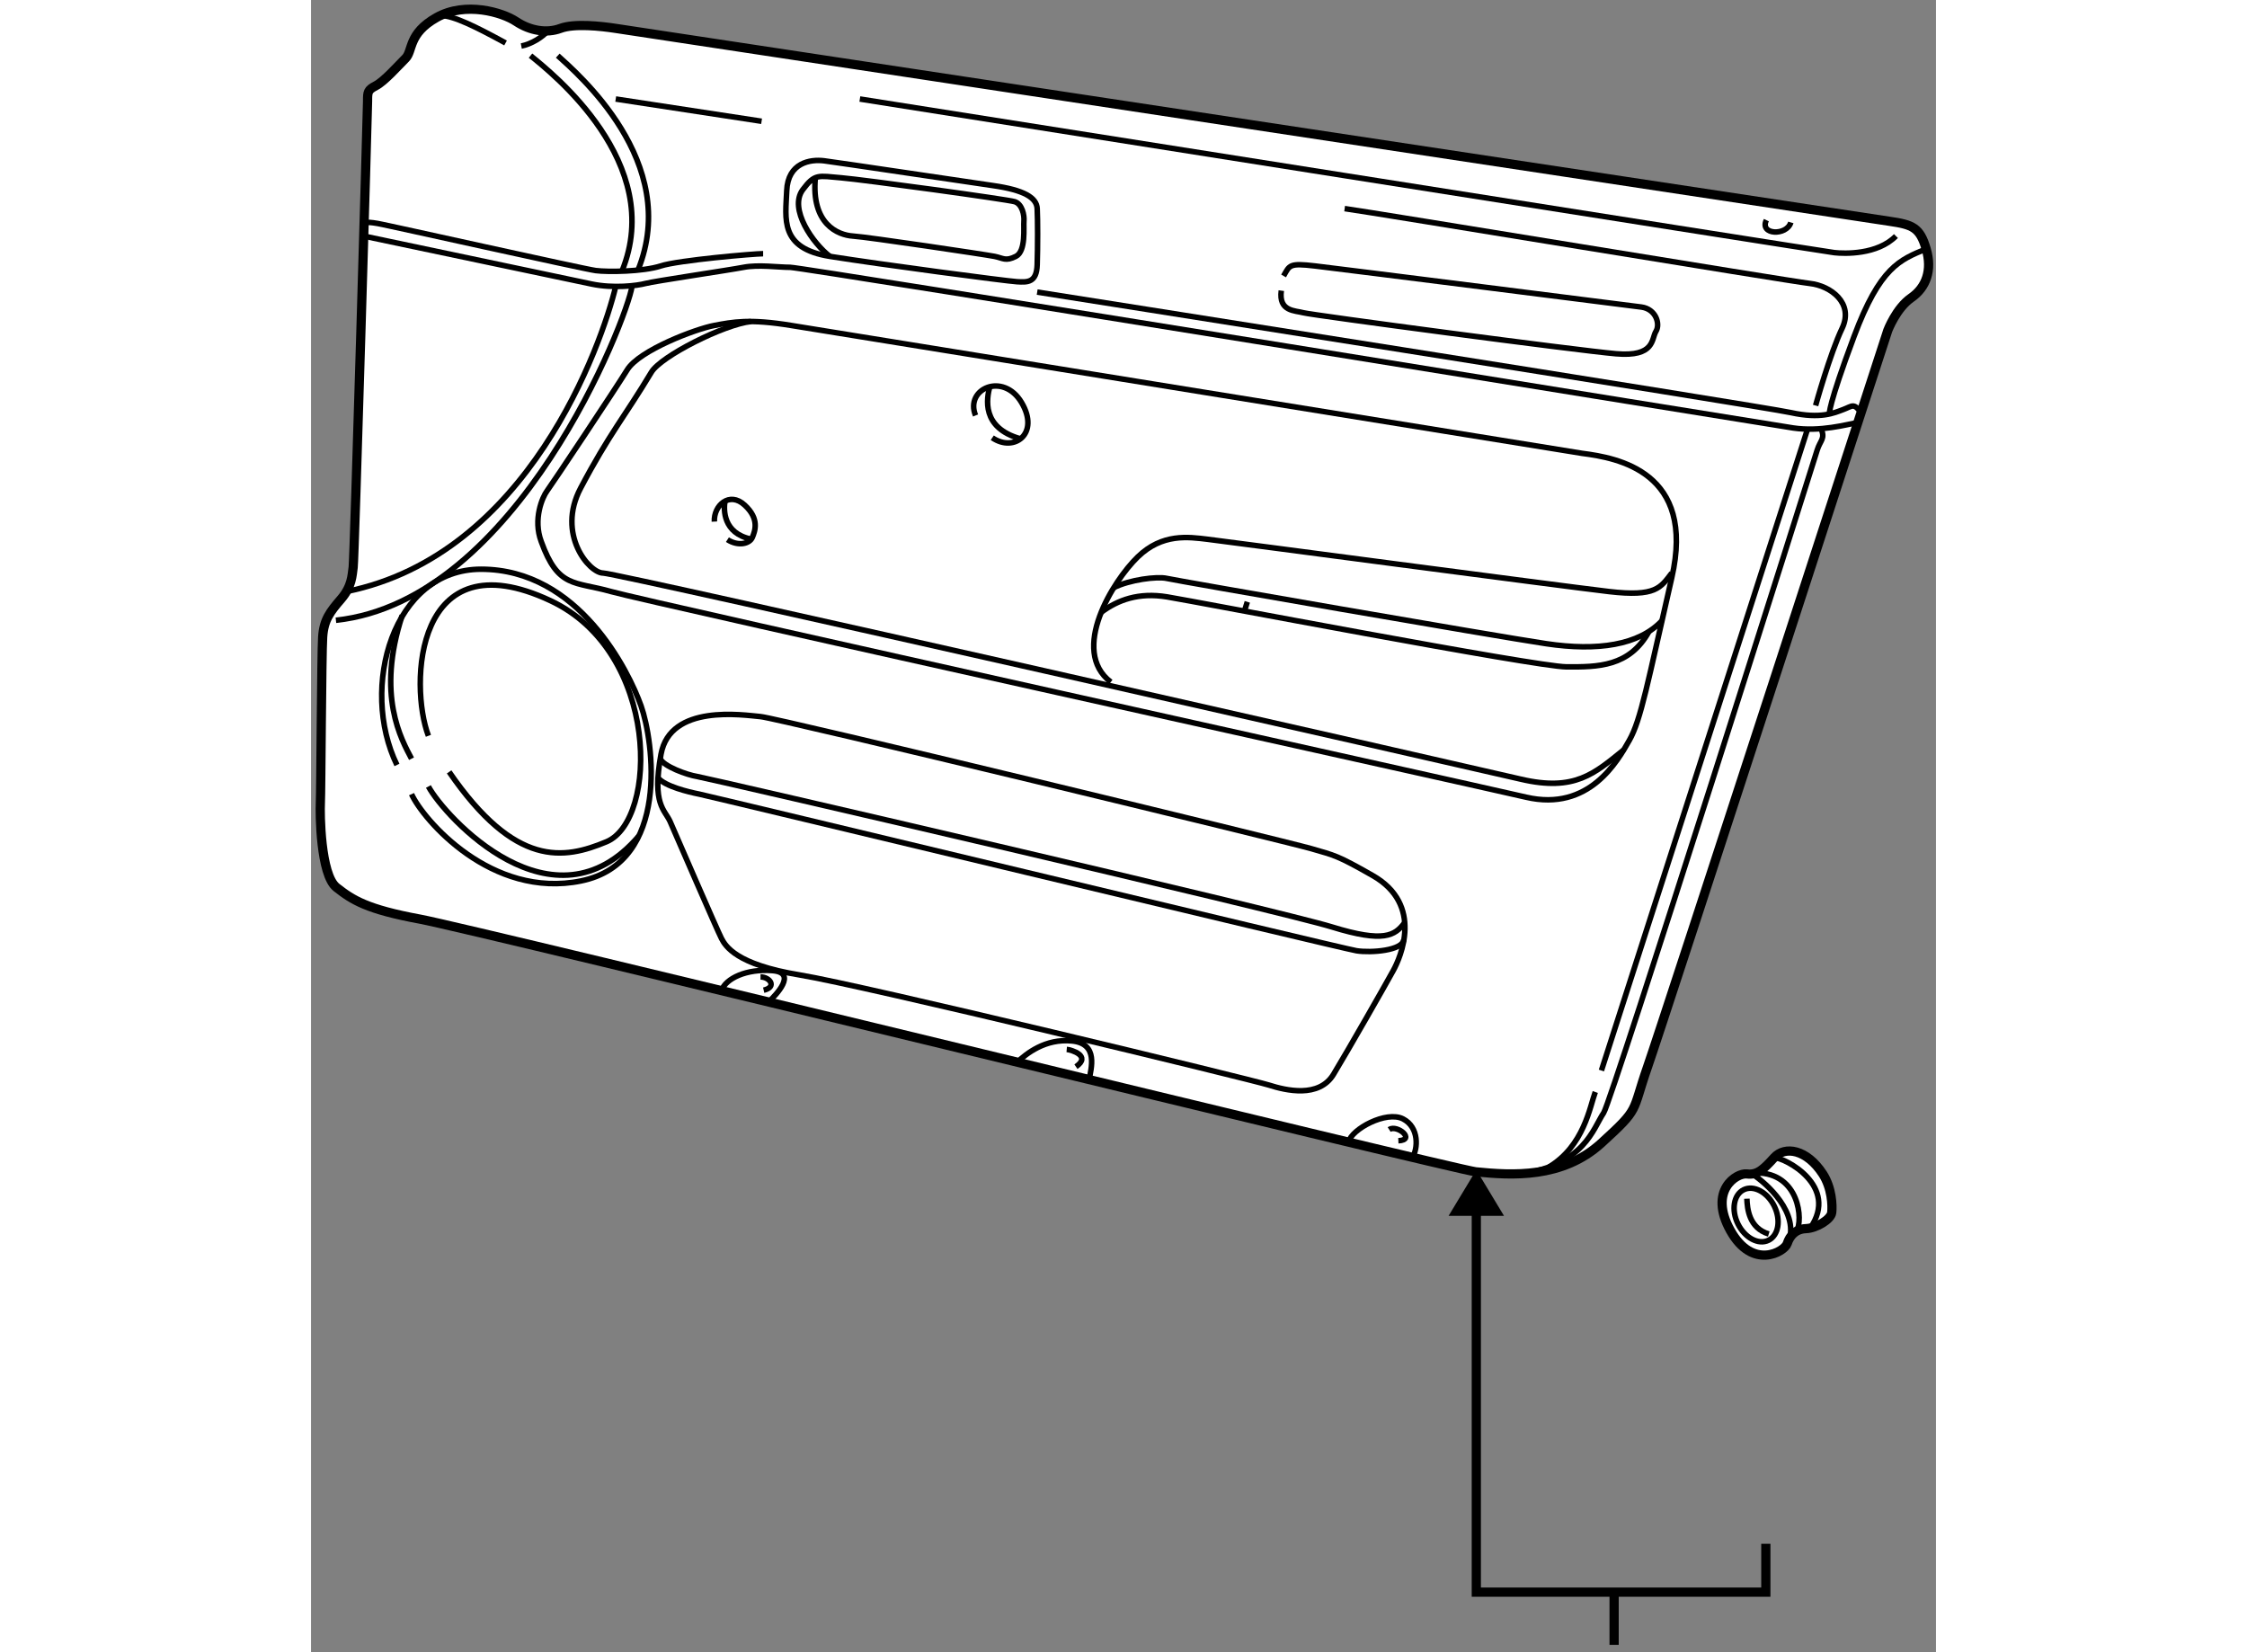 <?xml version="1.0" encoding="utf-8"?>
<!-- Generator: Adobe Illustrator 15.1.0, SVG Export Plug-In . SVG Version: 6.00 Build 0)  -->
<!DOCTYPE svg PUBLIC "-//W3C//DTD SVG 1.1//EN" "http://www.w3.org/Graphics/SVG/1.1/DTD/svg11.dtd">
<svg version="1.1" xmlns="http://www.w3.org/2000/svg" xmlns:xlink="http://www.w3.org/1999/xlink" x="0px" y="0px" width="244.8px"
	 height="180px" viewBox="73.087 61.397 88.197 89.676" enable-background="new 0 0 244.8 180" xml:space="preserve">
	
<rect x="73.087" y="61.397" width="88.197" height="89.676" fill="#808080" stroke="none"/>
	
<g><path fill="#FFFFFF" stroke="#000000" stroke-width="0.5" d="M136.313,125c1.944,0.193,4.688,0.375,6.813-1.563
			s1.625-1.625,2.5-4.125s13.042-39.979,13.042-39.979s0.458-1.208,1.271-1.771s1.156-1.5,0.813-2.656s-0.719-1.313-2-1.5
			S90.438,63.063,89.625,62.938s-2.25-0.281-3,0s-1.656,0.125-2.406-0.375s-2.75-1.094-4.313-0.219s-1.281,1.813-1.688,2.219
			s-1.156,1.25-1.609,1.484s-0.453,0.344-0.453,0.844s-0.719,24.859-0.781,25.297s-0.063,1.031-0.656,1.719s-0.938,1.125-1,2.063
			s-0.094,8.438-0.125,9s0,3.906,0.875,4.594s1.656,1.188,4.531,1.719S135.24,124.894,136.313,125z"></path><path fill="none" stroke="#000000" stroke-width="0.3" d="M160.75,74.906c-1.416,0.594-2.499,0.969-3.916,4.761
			s-1.336,4.2-1.336,4.2"></path><path fill="none" stroke="#000000" stroke-width="0.3" d="M157.219,83.792c-0.406-0.542-0.469-0.354-0.969-0.167
			s-1.219,0.521-2.844,0.167S112.5,77.25,112.5,77.25"></path><path fill="none" stroke="#000000" stroke-width="0.3" d="M157.046,84.326c-0.608,0.112-2.046,0.518-3.515,0.299
			s-53.781-8.719-54.438-8.719s-1.719-0.156-2.531,0s-4.844,0.75-5.313,0.875s-1.75,0.281-2.938,0.031s-12.364-2.603-12.364-2.603"></path><path fill="none" stroke="#000000" stroke-width="0.3" d="M75.969,73.529c0.234-0.092,0.344-0.064,0.75,0S87.896,76,88.542,76.083
			s2.563,0.063,3.521-0.25s5.083-0.667,5.563-0.667"></path><path fill="none" stroke="#000000" stroke-width="0.3" d="M80.119,62.236c0.715,0.014,1.923,0.618,3.527,1.493"></path><path fill="none" stroke="#000000" stroke-width="0.3" d="M85.938,63.073c-0.292,0.344-0.896,0.719-1.438,0.823"></path><line fill="none" stroke="#000000" stroke-width="0.3" x1="97.542" y1="67.979" x2="89.625" y2="66.771"></line><path fill="none" stroke="#000000" stroke-width="0.3" d="M86.479,64.417c1,0.917,6.729,5.764,4.354,11.643"></path><path fill="none" stroke="#000000" stroke-width="0.3" d="M85,64.417c1.104,0.896,7.375,5.821,4.958,11.709"></path><path fill="none" stroke="#000000" stroke-width="0.3" d="M102.875,66.771c0,0,52.344,8.276,52.891,8.338s2.344,0.122,3.344-0.9"></path><path fill="none" stroke="#000000" stroke-width="0.3" d="M153.406,73.469c-0.219,0.741-1.719,0.688-1.328-0.125"></path><path fill="none" stroke="#000000" stroke-width="0.3" d="M129.188,72.719c1.406,0.188,24.125,3.938,25.25,4.063
			s2.406,1.063,1.75,2.438s-1.438,4.188-1.438,4.188"></path><path fill="none" stroke="#000000" stroke-width="0.3" d="M155.042,84.663c0.25,0.546-0.041,0.629-0.208,1.171
			s-11.142,35.297-11.584,35.958c-0.585,0.874-1.042,2.811-4.5,3.322"></path><path fill="none" stroke="#000000" stroke-width="0.3" d="M142.792,120.667c-0.292,0.792-0.616,2.932-2.517,4.07"></path><line fill="none" stroke="#000000" stroke-width="0.3" x1="143.125" y1="119.501" x2="154.313" y2="84.688"></line><path fill="none" stroke="#000000" stroke-width="0.3" d="M125.875,76.375c0.333-0.583,0.291-0.708,1.708-0.542
			s16.918,2.125,17.709,2.229s1.041,0.919,0.791,1.324s-0.041,1.395-2.166,1.212s-16.501-2.099-16.959-2.224
			s-1.362-0.061-1.208-1.203"></path><path fill="none" stroke="#000000" stroke-width="0.3" d="M89.625,76.945c-0.75,3.117-4.739,14.564-14.62,16.56"></path><path fill="none" stroke="#000000" stroke-width="0.3" d="M90.508,76.945C90.25,78.688,84.313,94,74.438,95.063"></path><path fill="none" stroke="#000000" stroke-width="0.3" d="M110.094,71.469c-1.216-0.173-8.406-1.25-9.156-1.344
			s-1.969,0.094-2.031,1.625s-0.406,3.125,2.344,3.563s9.594,1.344,10.156,1.375s1.063,0.063,1.094-0.922s0.031-2.453,0-3.047
			S111.795,71.711,110.094,71.469z"></path><path fill="none" stroke="#000000" stroke-width="0.3" d="M101.25,75.313c-0.906-0.688-2.254-2.578-1.469-3.625
			c0.656-0.875,0.828-0.748,2.078-0.641s9.016,1.172,9.422,1.297s0.531,0.741,0.5,1.058s0.125,1.629-0.438,1.911
			s-0.688,0.094-1.156,0s-6.875-1.05-7.688-1.103s-2.269-0.649-2.039-3.165"></path><path fill="none" stroke="#000000" stroke-width="0.3" d="M142.083,86.004C144,86.25,148.264,87,146.944,92.75
			s-1.669,7.708-2.307,8.833s-2.179,3.876-5.596,3.084S91.375,94.072,89.375,93.505s-2.872-0.169-3.792-2.713
			c-0.458-1.208,0.063-2.417,0.313-2.75s3.698-5.51,4.354-6.573s3.719-2.219,4.719-2.406s1.906-0.375,4.188,0
			S142.083,86.004,142.083,86.004z"></path><path fill="none" stroke="#000000" stroke-width="0.3" d="M146.944,92.5c-0.61,0.792-0.86,1.301-3.402,1.005
			s-20.75-2.713-21.792-2.838s-2.458-0.334-3.792,0.958s-3.704,5.078-1.461,6.792"></path><path fill="none" stroke="#000000" stroke-width="0.3" d="M146.414,95.083c-1.247,1.334-3.498,1.668-6.289,1.251
			s-20.041-3.417-20.583-3.542s-2.05,0.077-2.879,0.497"></path><path fill="none" stroke="#000000" stroke-width="0.3" d="M115.979,94.629c0.896-0.67,2.022-1.087,3.563-0.837
			s20.02,3.792,21.688,3.8c1.688,0.008,3.416,0.008,4.481-1.928"></path><path fill="none" stroke="#000000" stroke-width="0.3" d="M144.34,102.095c-1.59,1.28-2.652,2.28-5.59,1.593
			S89.696,92.5,88.942,92.5s-2.545-2.106-1.223-4.609c1.565-2.964,2.391-3.875,3.844-6.297c0.519-0.864,3.938-2.589,5.406-2.748"></path><path fill="none" stroke="#000000" stroke-width="0.3" d="M94.979,89.708c-0.042-0.875,0.818-1.66,1.646-0.896
			c0.813,0.75,0.563,1.396,0.417,1.75s-0.771,0.5-1.354,0.125"></path><path fill="none" stroke="#000000" stroke-width="0.3" d="M95.553,88.604c-0.074,0.458-0.109,1.738,1.43,2.057"></path><path fill="none" stroke="#000000" stroke-width="0.3" d="M109.156,83.948c-0.594-1.448,1.5-2.386,2.5-0.698
			s-0.406,2.719-1.594,1.906"></path><path fill="none" stroke="#000000" stroke-width="0.3" d="M109.938,82.347c-0.188,0.684-0.478,2.267,1.652,2.866"></path><line fill="none" stroke="#000000" stroke-width="0.3" x1="123.906" y1="94.063" x2="123.75" y2="94.565"></line><path fill="none" stroke="#000000" stroke-width="0.3" d="M132.863,124.214c0.304-0.443,0.388-1.631-0.509-2.089
			s-2.789,0.546-2.957,1.263"></path><path fill="none" stroke="#000000" stroke-width="0.3" d="M131.604,122.702c0.441-0.285,1.459,0.568,0.5,0.61"></path><path fill="none" stroke="#000000" stroke-width="0.3" d="M115.324,119.993c0.092-0.576,0.53-1.951-0.928-2.097
			s-2.493,0.698-2.976,1.151"></path><path fill="none" stroke="#000000" stroke-width="0.3" d="M114.104,118.355c0.25,0.021,1.354,0.354,0.5,0.938"></path><path fill="none" stroke="#000000" stroke-width="0.3" d="M97.922,115.781c0.391-0.375,1.594-1.594,0.203-1.703
			s-2.534,0.42-2.759,1.085"></path><path fill="none" stroke="#000000" stroke-width="0.3" d="M97.484,114.422c0.509,0,0.906,0.547,0.172,0.719"></path><path fill="none" stroke="#000000" stroke-width="0.3" d="M128.584,119.709c0.797-1.314,2.875-4.958,3.25-5.646
			s1.669-3.556-1.125-5.146c-1.926-1.097-2.042-1.084-3.334-1.459s-28.948-7.084-29.891-7.167s-4.901-0.708-5.401,2.042
			s0.208,3.001,0.5,3.667s2.564,5.916,2.782,6.333s0.801,1.418,4.239,1.98s24.563,5.687,25.479,5.979
			S127.795,121.01,128.584,119.709z"></path><path fill="none" stroke="#000000" stroke-width="0.3" d="M132.431,111.495c-0.514,0.672-1.098,1.089-3.931,0.214
			s-33.917-8.084-34.458-8.167s-1.833-0.555-2-0.965"></path><path fill="none" stroke="#000000" stroke-width="0.3" d="M91.92,103.623c0.414,0.461,1.622,0.753,2.247,0.878
			s34.875,8.375,35.667,8.5s2.516-0.011,2.563-0.609"></path><path fill="none" stroke="#000000" stroke-width="0.3" d="M77.75,102.917c-2.042-4.208-0.216-10.625,4.565-10.625
			c5.31,0,8.018,5.542,8.685,7.417s1.625,8.5-3.25,9.5s-8.583-3.334-9.208-4.709"></path><path fill="none" stroke="#000000" stroke-width="0.3" d="M78.542,102.577c-0.542-1.035-1.929-3.435-0.504-7.782"></path><path fill="none" stroke="#000000" stroke-width="0.3" d="M79.458,104.084c0.875,1.625,6.792,8.121,11.42,2.688"></path><path fill="none" stroke="#000000" stroke-width="0.3" d="M79.458,101.334c-1.042-2.75-0.753-10.792,6.625-7.334
			c5.958,2.792,5.836,11.917,3.042,13.084c-2.3,0.96-4.947,1.44-8.542-3.792"></path></g><g><polygon points="137.837,127.387 136.335,124.895 134.831,127.387 		"></polygon><line fill="none" stroke="#000000" stroke-width="0.5" x1="143.814" y1="147.838" x2="143.814" y2="150.673"></line><polyline fill="none" stroke="#000000" stroke-width="0.5" points="136.335,126.141 136.335,147.813 152.049,147.813 
			152.049,145.188 		"></polyline></g>



	
<g><path fill="#FFFFFF" stroke="#000000" stroke-width="0.5" d="M155.14,125.114c-0.876-1.344-2.055-1.53-2.639-0.885
			s-0.917,0.957-1.479,0.885s-2.104,0.906-0.896,3.073s2.938,1.146,3.083,0.708s0.458-0.792,1.021-0.813s1.355-0.5,1.396-0.875
			S155.636,125.875,155.14,125.114z"></path><path fill="none" stroke="#000000" stroke-width="0.3" d="M151.296,125.114c0.455,0.261,2.442,1.817,2.053,3.477"></path><path fill="none" stroke="#000000" stroke-width="0.3" d="M152.501,124.229c0.583,0,3.545,1.541,1.96,3.822"></path><path fill="none" stroke="#000000" stroke-width="0.3" d="M153.712,128.227c0.372-0.581,0.171-3.172-2.178-3.172"></path><path fill="none" stroke="#000000" stroke-width="0.3" d="M151.021,126.457c0.021,0.543,0.109,1.59,1.188,1.918"></path><ellipse transform="matrix(0.897 -0.442 0.442 0.897 -40.705 79.983)" fill="none" stroke="#000000" stroke-width="0.3" cx="151.498" cy="127.449" rx="1.098" ry="1.528"></ellipse></g>


</svg>